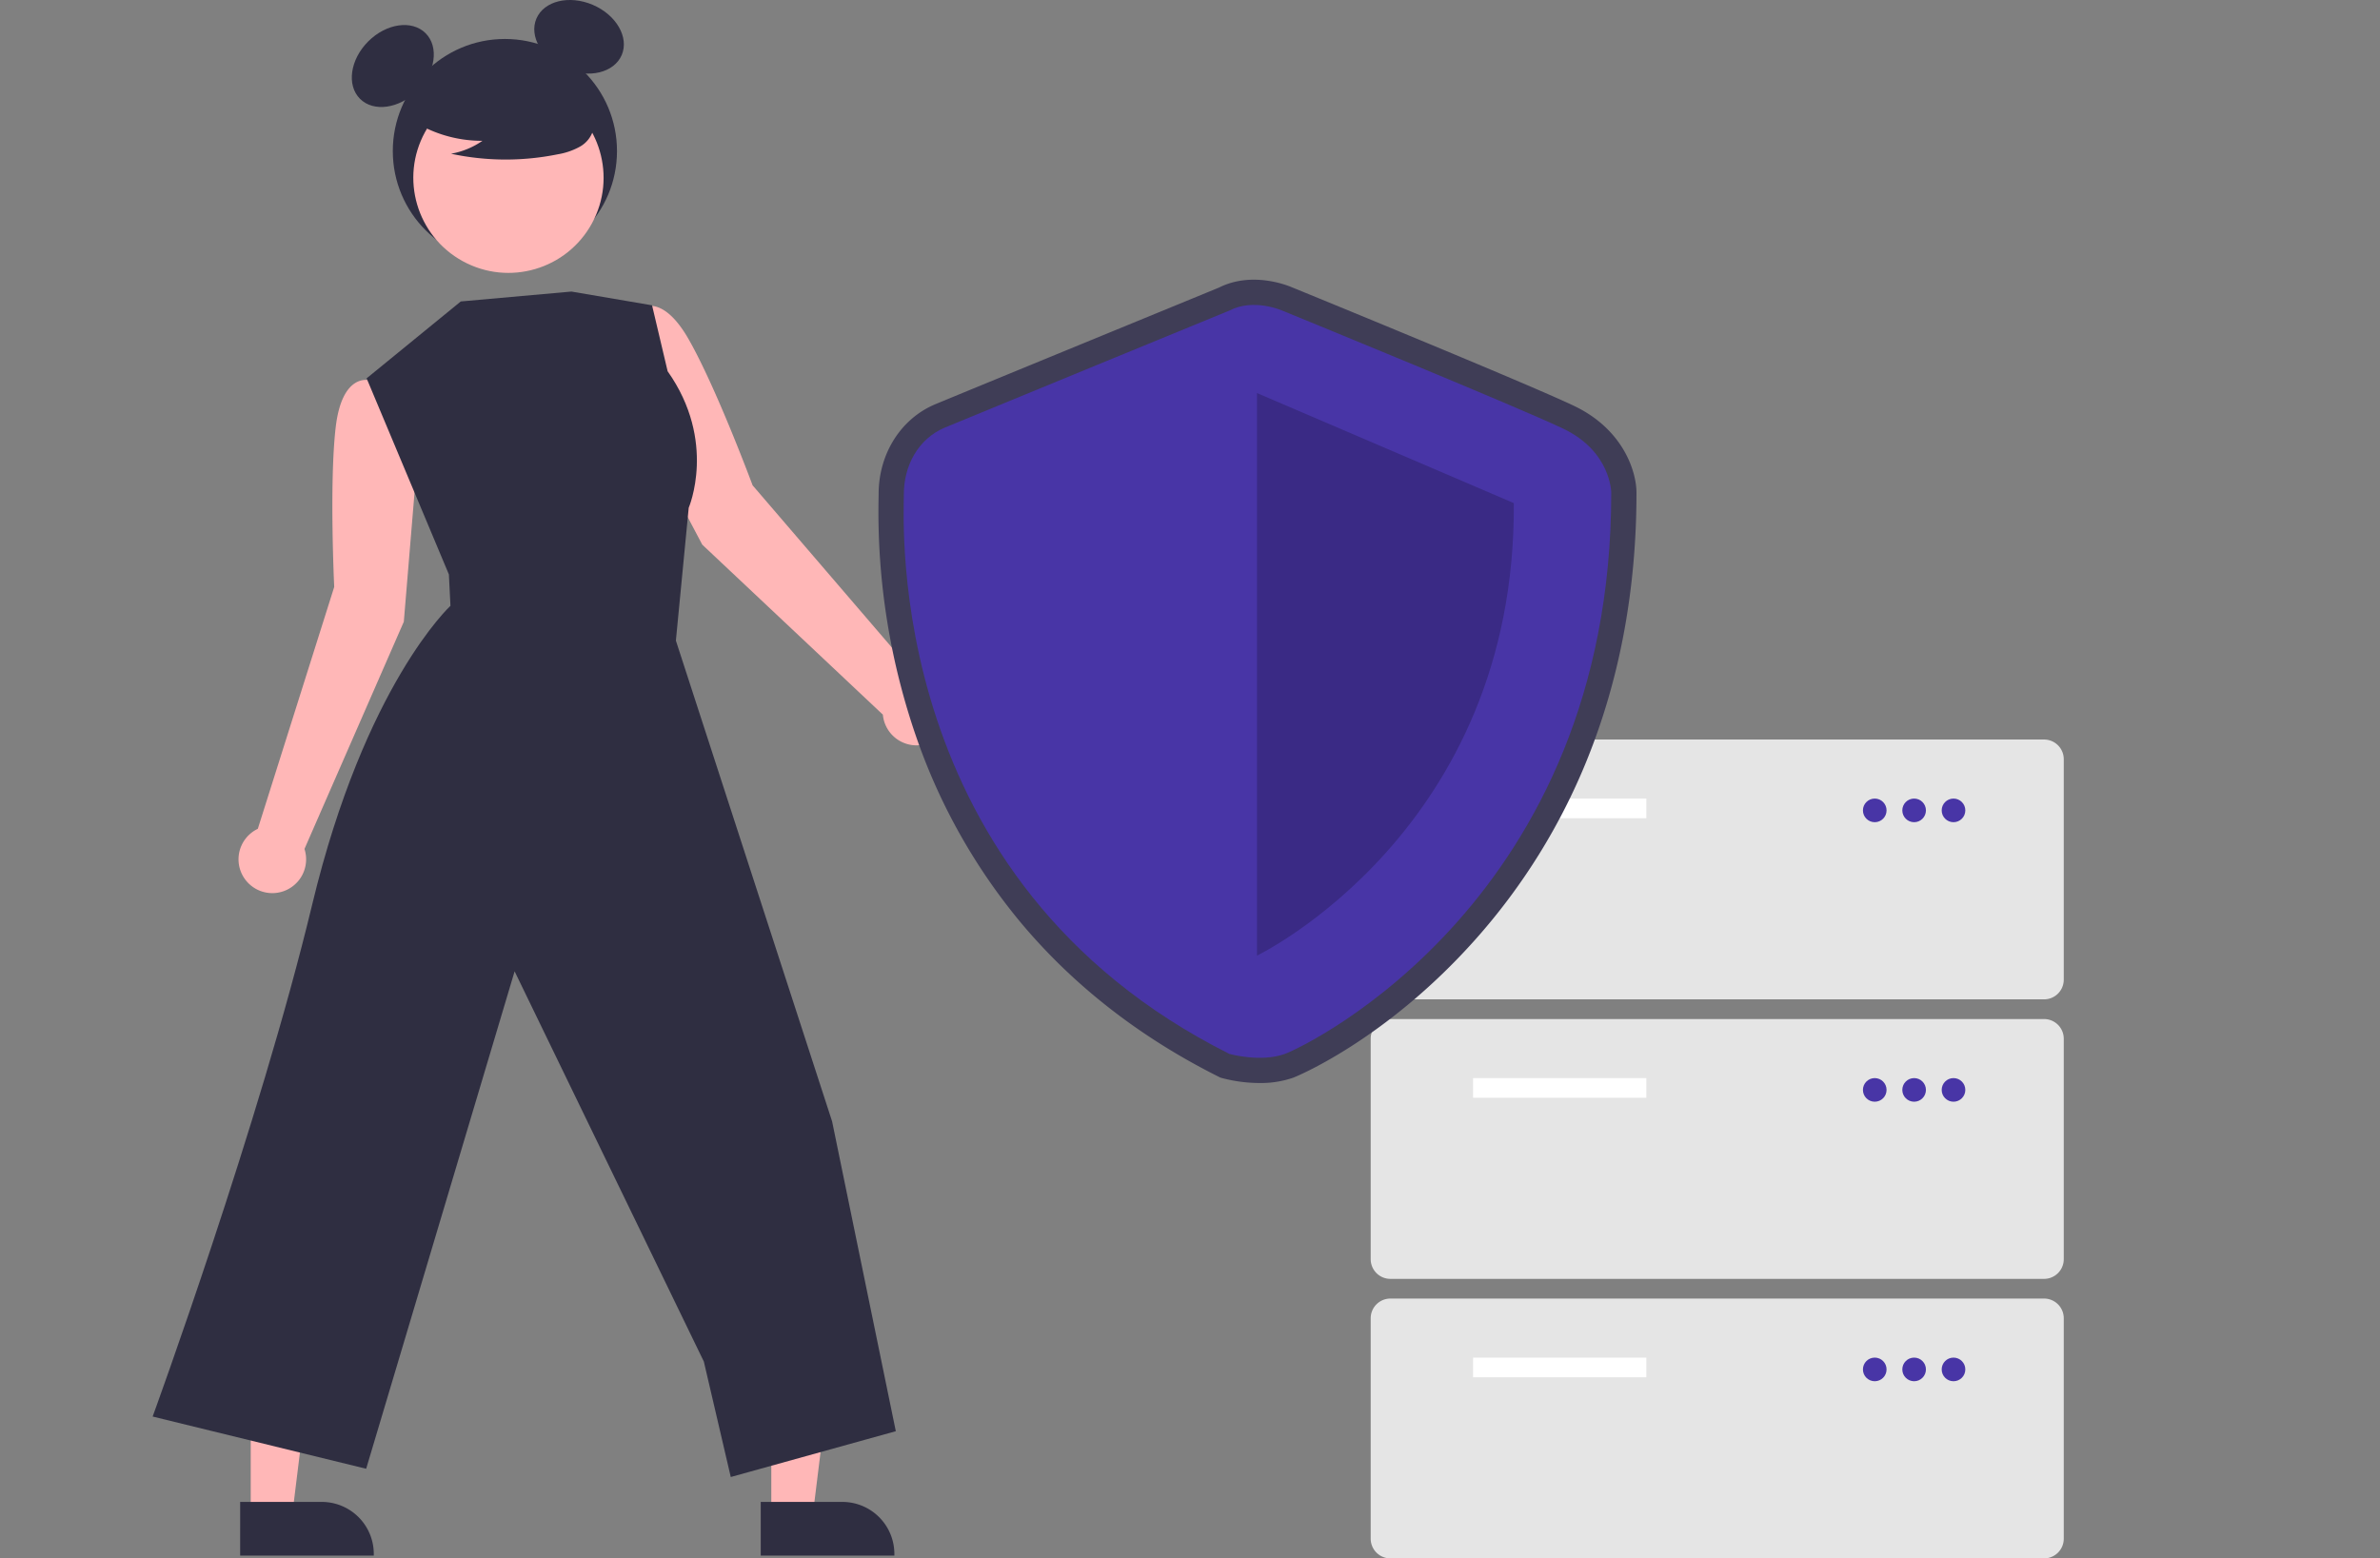 <?xml version="1.0" encoding="UTF-8" standalone="no"?>
<svg
   data-name="Layer 1"
   width="826"
   height="541"
   viewBox="0 0 826 541"
   version="1.1"
   id="svg28"
   sodipodi:docname="undraw_secure_server_re_8wsq.svg"
   inkscape:version="1.3.2 (091e20e, 2023-11-25, custom)"
   xmlns:inkscape="http://www.inkscape.org/namespaces/inkscape"
   xmlns:sodipodi="http://sodipodi.sourceforge.net/DTD/sodipodi-0.dtd"
   xmlns="http://www.w3.org/2000/svg"
   xmlns:svg="http://www.w3.org/2000/svg">
  <rect x="0" y="0" width="826" height="541" fill="#808080" stroke="none"/>
  <defs
     id="defs28" />
  <sodipodi:namedview
     id="namedview28"
     pagecolor="#ffffff"
     bordercolor="#000000"
     borderopacity="0.25"
     inkscape:showpageshadow="2"
     inkscape:pageopacity="0.0"
     inkscape:pagecheckerboard="0"
     inkscape:deskcolor="#d1d1d1"
     inkscape:zoom="1.6432532"
     inkscape:cx="405.29359"
     inkscape:cy="232.16142"
     inkscape:window-width="3840"
     inkscape:window-height="2036"
     inkscape:window-x="3828"
     inkscape:window-y="-12"
     inkscape:window-maximized="1"
     inkscape:current-layer="svg28" />
  <path
     d="M331.679,340.734l-4.277-26.168L315.324,311.546s-9.586-2.952-11.826,16.355c-2.24,19.308-.504,55.356-.504,55.356l-26.517,83.971a11.729,11.729,0,1,0,16.194,6.985l34.478-78.878Z"
     transform="translate(-187 -179.5)"
     fill="#ffb7b7"
     id="path11" />
  <path
     d="M405.122,320.141l-6.341-25.746,9.922-7.519s7.656-6.479,17.298,10.398c9.641,16.877,22.198,50.713,22.198,50.713l57.357,66.816a11.729,11.729,0,1,1-12.151,12.782L430.726,368.579Z"
     transform="translate(-187 -179.5)"
     fill="#ffb7b7"
     id="path12" />
  <polygon
     points="267.689 526.093 282.072 526.092 288.915 470.614 267.686 470.615 267.689 526.093"
     fill="#ffb7b7"
     id="polygon12" />
  <path
     d="M451.02,700.897l28.326-.001h.001a18.052,18.052,0,0,1,18.051,18.051v.587l-46.378.002Z"
     transform="translate(-187 -179.5)"
     fill="#2f2e41"
     id="path13" />
  <polygon
     points="87.016 526.093 101.399 526.092 108.242 470.614 87.013 470.615 87.016 526.093"
     fill="#ffb7b7"
     id="polygon13" />
  <path
     d="M270.347,700.897l28.326-.001h.001a18.052,18.052,0,0,1,18.051,18.051v.587l-46.378.002Z"
     transform="translate(-187 -179.5)"
     fill="#2f2e41"
     id="path14" />
  <circle
     cx="175.23"
     cy="52.431"
     r="38.902"
     fill="#2f2e41"
     id="circle14" />
  <ellipse
     cx="323.328"
     cy="202.419"
     rx="16.097"
     ry="12.073"
     transform="translate(-235.431 108.415) rotate(-45)"
     fill="#2f2e41"
     id="ellipse14" />
  <ellipse
     cx="387.973"
     cy="192.279"
     rx="12.073"
     ry="16.097"
     transform="translate(-128.255 294.032) rotate(-66.87)"
     fill="#2f2e41"
     id="ellipse15" />
  <circle
     cx="363.464"
     cy="241.218"
     r="33.016"
     transform="translate(-209.533 264.938) rotate(-61.337)"
     fill="#ffb7b7"
     id="circle15" />
  <path
     d="M328.772,220.451a44.904,44.904,0,0,0,25.662,7.931,27.517,27.517,0,0,1-10.906,4.487,90.545,90.545,0,0,0,36.985.208,23.937,23.937,0,0,0,7.742-2.659,9.798,9.798,0,0,0,4.779-6.391c.811-4.636-2.801-8.847-6.554-11.685a48.348,48.348,0,0,0-40.628-8.119c-4.538,1.173-9.085,3.155-12.033,6.8s-3.821,9.264-1.012,13.017Z"
     transform="translate(-187 -179.5)"
     fill="#2f2e41"
     id="path15" />
  <path
     d="M346.918,284.151l-32.678,26.687,28.552,68.079.545,10.893s-29.64,27.328-47.979,103.668-55.38,177.778-55.38,177.778l74.101,18.128,51.521-172.69,65.677,135.48,9.343,40.072,57.28-15.901L475.792,568.808,421.572,401.886l4.452-46.114s9.922-23.017-7.315-47.386l-5.406-22.898L385.317,280.717Z"
     transform="translate(-187 -179.5)"
     fill="#2f2e41"
     id="path16" />
  <path
     d="M896.415,526.429H669.543a6.841,6.841,0,0,1-6.833-6.833v-76.535a6.841,6.841,0,0,1,6.833-6.833h226.871a6.841,6.841,0,0,1,6.833,6.833v76.535A6.841,6.841,0,0,1,896.415,526.429Z"
     transform="translate(-187 -179.5)"
     fill="#e5e5e5"
     id="path17" />
  <rect
     x="511.244"
     y="277.228"
     width="60.135"
     height="6.833"
     fill="#fff"
     id="rect17" />
  <circle
     cx="650.647"
     cy="281.328"
     r="4.1"
     fill="#4835a6"
     id="circle17" />
  <circle
     cx="664.314"
     cy="281.328"
     r="4.1"
     fill="#4835a6"
     id="circle18" />
  <circle
     cx="677.981"
     cy="281.328"
     r="4.1"
     fill="#4835a6"
     id="circle19" />
  <path
     d="M896.415,623.465H669.543a6.841,6.841,0,0,1-6.833-6.833v-76.535a6.841,6.841,0,0,1,6.833-6.833h226.871a6.841,6.841,0,0,1,6.833,6.833v76.535A6.841,6.841,0,0,1,896.415,623.465Z"
     transform="translate(-187 -179.5)"
     fill="#e5e5e5"
     id="path19" />
  <rect
     x="511.244"
     y="374.263"
     width="60.135"
     height="6.833"
     fill="#fff"
     id="rect19" />
  <circle
     cx="650.647"
     cy="378.363"
     r="4.1"
     fill="#4835a6"
     id="circle20" />
  <circle
     cx="664.314"
     cy="378.363"
     r="4.1"
     fill="#4835a6"
     id="circle21" />
  <circle
     cx="677.981"
     cy="378.363"
     r="4.1"
     fill="#4835a6"
     id="circle22" />
  <path
     d="M896.415,720.5H669.543a6.841,6.841,0,0,1-6.833-6.833v-76.535a6.841,6.841,0,0,1,6.833-6.833h226.871a6.841,6.841,0,0,1,6.833,6.833v76.535A6.841,6.841,0,0,1,896.415,720.5Z"
     transform="translate(-187 -179.5)"
     fill="#e5e5e5"
     id="path22" />
  <rect
     x="511.244"
     y="471.299"
     width="60.135"
     height="6.833"
     fill="#fff"
     id="rect22" />
  <circle
     cx="650.647"
     cy="475.399"
     r="4.1"
     fill="#4835a6"
     id="circle23" />
  <circle
     cx="664.314"
     cy="475.399"
     r="4.1"
     fill="#4835a6"
     id="circle24" />
  <circle
     cx="677.981"
     cy="475.399"
     r="4.1"
     fill="#4835a6"
     id="circle25" />
  <path
     d="M624.17,555.475a51.658,51.658,0,0,1-12.806-1.657l-.824-.228-.765-.383c-27.647-13.862-50.972-32.171-69.326-54.421A206.016,206.016,0,0,1,505.445,436.631a239.231,239.231,0,0,1-13.528-84.274c.012-.602.022-1.067.022-1.387,0-13.939,7.737-26.17,19.712-31.159,9.165-3.819,92.375-37.996,98.387-40.466,11.322-5.673,23.402-.938,25.335-.11,4.336,1.773,81.259,33.235,97.881,41.15,17.132,8.158,21.703,22.813,21.703,30.187,0,33.382-5.781,64.579-17.183,92.727a214.708,214.708,0,0,1-38.585,62.184c-31.498,35.446-63.004,48.012-63.309,48.123A34.427,34.427,0,0,1,624.17,555.475ZM616.76,537.122c2.732.612,9.02,1.531,13.119.036,5.207-1.899,31.578-15.574,56.22-43.305,34.047-38.315,51.323-86.48,51.348-143.157-.061-1.148-.876-9.338-11.722-14.502-16.301-7.762-96.255-40.456-97.061-40.785l-.221-.094c-1.676-.702-7.008-2.181-10.684-.255l-.736.343c-.891.366-89.22,36.644-98.64,40.57-6.59,2.746-8.938,9.548-8.938,14.998,0,.398-.01.978-.025,1.726C508.669,391.478,517.643,486.905,616.76,537.122Z"
     transform="translate(-187 -179.5)"
     fill="#3f3d56"
     id="path25" />
  <path
     d="M613.698,287.305s-89.131,36.608-98.681,40.587-14.325,13.529-14.325,23.079S493.53,485.132,613.698,545.382c0,0,10.906,3.018,19.181,0s113.322-53.95,113.322-194.809c0,0,0-14.325-16.712-22.283S631.977,287.305,631.977,287.305,622.054,282.928,613.698,287.305Z"
     transform="translate(-187 -179.5)"
     fill="#4835a6"
     id="path26" />
  <path
     d="M623.248,315.954V511.243s89.927-43.287,89.131-157.089Z"
     transform="translate(-187 -179.5)"
     opacity="0.2"
     id="path27" />
</svg>
